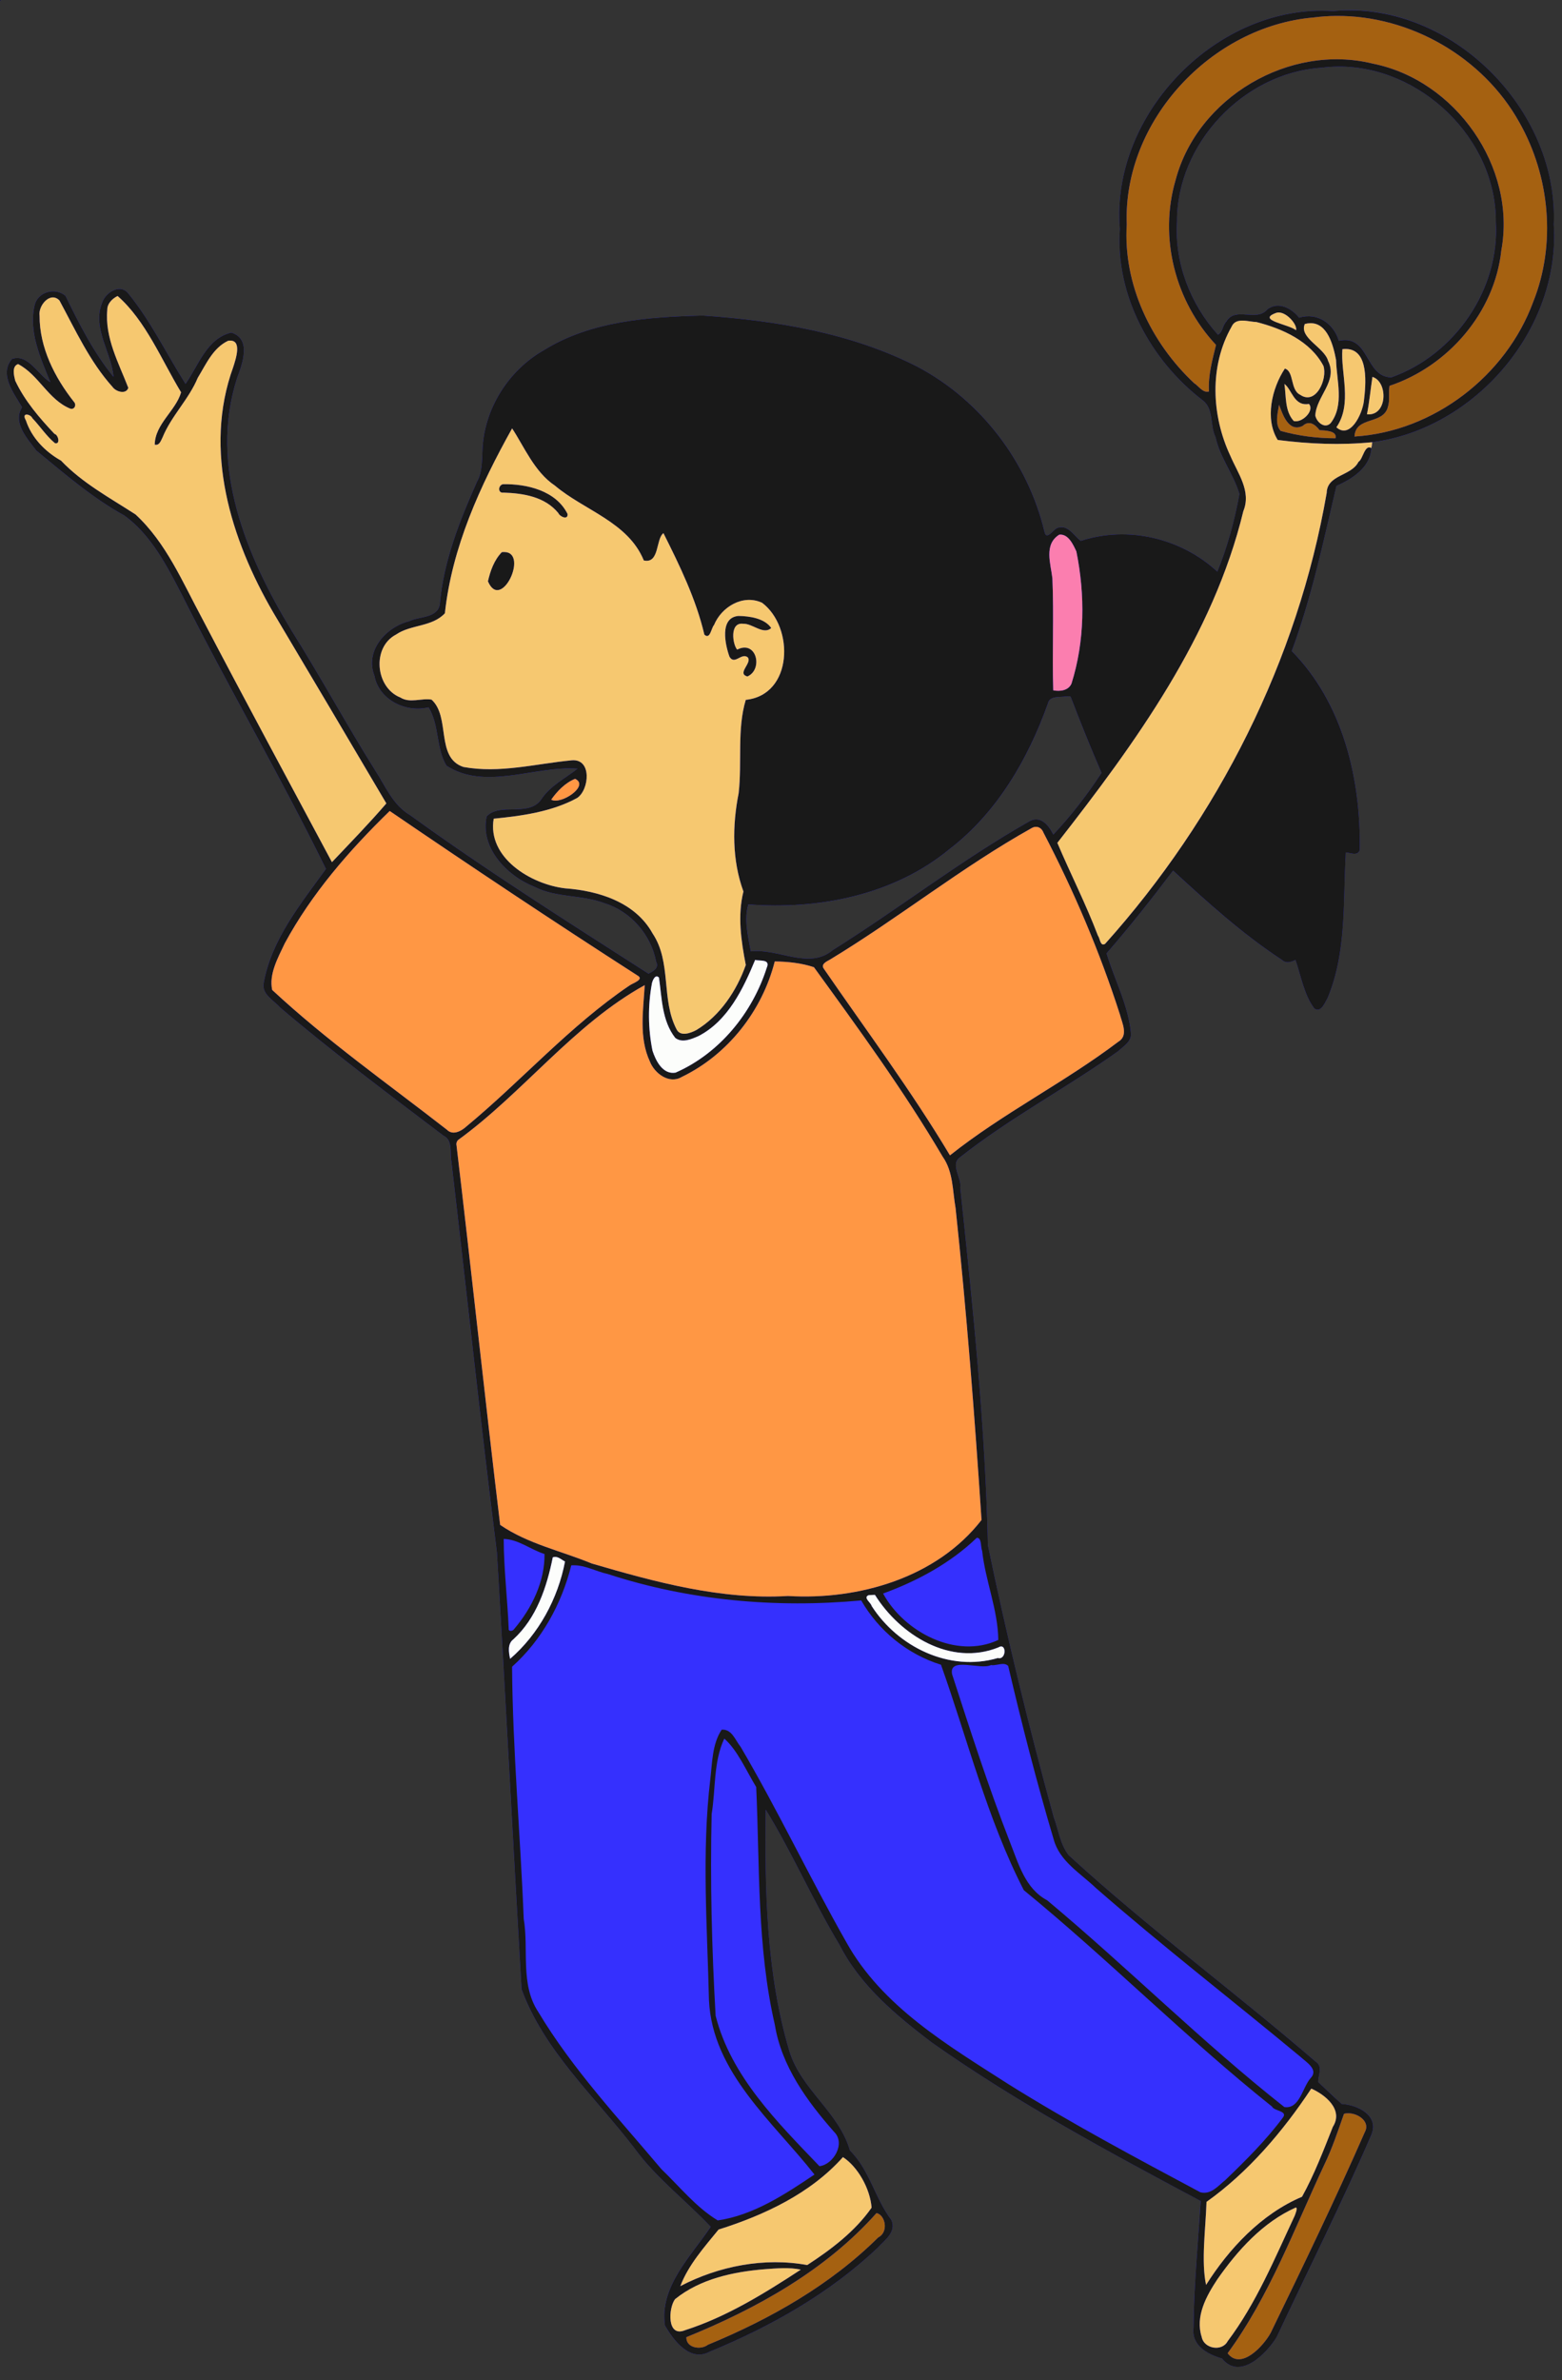<?xml version="1.0" encoding="UTF-8" standalone="no"?>
<svg id="svg2" xmlns:rdf="http://www.w3.org/1999/02/22-rdf-syntax-ns#" xmlns="http://www.w3.org/2000/svg" height="1706pt" width="1120pt" version="1.1" xmlns:cc="http://creativecommons.org/ns#" xmlns:dc="http://purl.org/dc/elements/1.1/" viewBox="0 0 1120 1706">
<rect x="0" y="0" width="1120" height="1706" fill="#333333" stroke="none"/>
<g id="g4231">
<g>
<path id="rect4228" d="m0 0v0.78c0.19-0.2 0.58-0.59 0.78-0.78h-0.78zm967.62 7.389c-3.891 0.004-7.801 0.188-11.725 0.561-82.8-5.52-159.79 73.64-152.9 156.1-3.33 47.87 22.239 94.59 59.719 123.17 7.8 6.27 4.75 17.829 8.92 26.109 3.06 14.69 12.91 26.641 17.12 40.791-3.44 18.94-8.57 37.759-15.85 55.639-25.96-24.02-64.199-33.129-97.959-22.039-4.75-3.37-9.191-12.261-17.031-9.211-2.95 1.41-7.729 9.241-9.009 2.541-11.97-49.87-45.49-93.99-90.88-118.07-47.51-24.37-101.53-33.159-154.27-36.789-38.77 1.02-79.919 3.829-113.76 24.809-25.57 14.5-43.14 42.54-44.05 72.02-0.41 7.42-0.071 15.43-3.861 22.13-12.47 28.04-24.059 57.17-26.739 88.03-1.56 10-14.8 8.61-22 12.12-16.6 4.21-31.87 21.16-24.85 39.07 3.2 17.2 22.369 26.68 38.789 22.63 7.84 12.58 5.29 29.429 12.87 41.859 27.93 18.09 63.51-0.179 93.92 2.141-8.4 6.74-19.59 12.179-25.97 22.009-8.84 12.88-30.01 1.99-39.15 12.25-4.87 22.49 14.571 42.631 34.341 50.431 15.74 8.03 34.04 5.5 50.28 11.78 18.75 5.79 33.359 22.769 36.909 41.959 2.4 4.46-2.399 6.921-5.509 8.491-57.63-37.01-115.66-73.59-171.13-113.77-12.25-7.18-17.51-20.74-24.92-32.08-20.62-32.98-39.19-67.181-59.9-100.11-32.43-53.41-59.379-118.03-39.059-180.93 3.83-10.22 10.52-28.279-4.17-32.589-17.52 4.04-23.59 23.719-32.78 36.709-13.7-21.6-24.941-45.149-41.261-65.059-5.92-7.06-16.389-0.16-18.619 7.1-7.2 18.05 6.989 35.899 8.219 52.909-14.28-17.48-24.529-37.86-34.419-58.05-7.47-6.33-19.981-2.86-22.141 6.85-4.38 18.86 4.24 37.79 11.28 55.03-8.65-4.93-15.98-20.71-27.5-16.6-9.43 11.05 1.53 24.771 7.23 34.591-6.96 11.21 3.871 22.5 10.211 31.05 20.11 16.48 40.18 33.93 63.32 46.67 19.14 14.03 30.46 36.159 41.15 56.859 33.18 66.07 70.729 130.02 103.21 196.34-18.02 25.01-38.87 50.31-44.57 81.5-1.77 8.37 7.12 12.56 11.72 17.85 37.79 32.13 77.539 61.85 117.06 91.78 7 3.38 4.53 12.329 5.72 18.339 10.93 93.39 20.93 187.2 32.65 280.3 6.26 104.42 11.581 209 17.691 313.35 16.28 44.36 52.869 77.171 81.059 114.01 15.4 21.25 36.831 37.35 54.561 56.17-14.08 21.02-36.9 43.009-32.8 70.819 5.97 10.36 17.769 26.42 31.919 18.8 43.81-17.98 85.991-41.749 120.53-74.469 5.02-5.45 13.739-11.451 9.889-20.031-11.79-15.47-15.529-35.71-29.739-49.8-7.77-27.44-35.141-43.749-43.431-71.419-16.61-55.74-17.659-115.87-16.909-172.85 18.44 29.75 34.05 65.67 52.9 96.85 14.81 29.18 40.42 50.559 66.08 69.939 61.02 43.15 127.05 78.571 192.83 113.66-1.78 30.24-4.75 60.48-5.13 90.78-1.54 12.82 9.92 19.08 20.45 22.13 12.86 15.9 31.91-3.381 39.15-15.241 22.78-48.35 46.8-96.15 68.05-145.2 5.57-14.06-10.229-21.419-21.339-21.909-5.71-5.07-11.131-10.621-16.841-15.691-0.19-5.15 3.701-11.049-1.909-14.839-58.27-50.16-120.35-95.91-177.04-147.92-6.15-7.79-7.319-18.21-10.709-27.3-17.74-64.43-33.691-129.39-47.191-194.84-1.84-85.09-10.79-171.06-19.83-256.14 1.23-7.08-7.64-16.941 0-22.011 35.64-28.18 76.1-49.52 113.05-75.85 3.74-3.41 9.61-6.82 9.4-12.63-1.79-20.1-11.96-38.93-17.52-57.62 16.64-19.13 32.381-39.069 47.641-59.309 24.55 22.69 49.879 45.469 78.019 63.959 2.95 2.87 6.62 1.591 9.8 0.111 4.06 11.63 5.971 24.59 13.411 34.67 4.8 3.7 7.829-4.311 9.739-7.791 13.64-32.83 10.871-69.34 12.861-103.95 3.54 0.18 8.179 2.76 10.039-1.57 0.85-51.11-11.89-105.43-48.7-142.81 14.11-38.28 22.69-78.61 31.95-118.38 11.34-4.89 24.6-13.42 25.05-27.15 0.34-1.37 0.59-2.761 0.7-4.161 73.85-9.6 134.99-81.12 130.1-156 3.4-79.255-67.4-153.71-146.48-153.63zm-8.162 40.347c58.902-0.505 113.44 51.503 113.1 111.18 2.94 48.46-29.52 95.509-74.95 111.59-19.12-0.26-15.321-31.08-37.591-26.2-3.7-12.36-15.429-20.619-28.519-16.559-5.37-6.65-14.59-11.989-22.7-6.059-7.99 9.55-22.75-2.36-29.45 8.73-2.6 2.69-2.82 8.04-6.1 9.5-19.61-21.85-31.19-51.36-29.35-80.9-0.32-56.02 47.849-106.89 103.74-110.47 3.951-0.514 7.897-0.78 11.823-0.814zm-202.67 337.65c-0.522 0.511-0.988 1.045-1.401 1.6 0.414-0.555 0.878-1.089 1.4-1.6zm9.552 113.72c0.733-0.029 1.372 0.112 1.567 0.902 6.94 18.14 14.21 36.181 21.93 53.991-10.14 15.5-21.84 30.72-34.57 44.23-3.38-6.99-9.449-14.05-17.339-9.4-48.86 27.69-93.27 62.469-140.85 92.239-16.92 14.31-39.221-1.479-58.741 0.861-1.92-10.91-5-22.64-1.75-33.63 50.52 3.88 104.26-6.65 144.15-39.57 34.03-26.1 56.31-64.37 70.6-104.25 1.23-5.95 8.35-4.541 12.88-5.261 0.565 0.115 1.391-0.082 2.123-0.111z" fill="#3530fe"/>
<path id="path4" d="m0 0v0.975c0.237-0.25 0.725-0.737 0.975-0.975h-0.975zm1209.5 9.236c-4.8 0.005-9.7 0.235-14.6 0.701-103.5-6.9-199.77 92.052-191.2 195.12-4.12 59.84 27.8 118.24 74.7 153.97 9.7 7.83 5.9 22.28 11.1 32.63 3.9 18.36 16.2 33.3 21.4 50.99-4.3 23.68-10.7 47.2-19.8 69.55-32.4-30.03-80.2-41.41-122.42-27.55-5.94-4.21-11.49-15.33-21.29-11.51-3.69 1.76-9.67 11.55-11.27 3.17-14.96-62.33-56.86-117.49-113.59-147.59-59.39-30.46-126.92-41.44-192.84-45.98-48.47 1.27-99.9 4.78-142.2 31.01-31.96 18.13-53.93 53.18-55.06 90.03-0.52 9.27-0.09 19.28-4.83 27.66-15.59 35.05-30.07 71.46-33.42 110.03-1.95 12.5-18.5 10.77-27.5 15.15-20.75 5.27-39.84 26.46-31.07 48.84 4 21.5 27.96 33.35 48.49 28.29 9.8 15.73 6.61 36.79 16.09 52.32 34.91 22.62 79.39-0.22 117.4 2.68-10.5 8.43-24.49 15.22-32.47 27.51-11.04 16.1-37.51 2.49-48.93 15.31-6.09 28.12 18.21 53.29 42.92 63.04 19.68 10.04 42.55 6.88 62.85 14.73 23.44 7.24 41.7 28.46 46.14 52.45 3 5.57-3 8.65-6.89 10.61-72.02-46.26-144.56-91.99-213.9-142.21-15.31-8.98-21.89-25.93-31.15-40.1-25.77-41.23-48.99-83.98-74.87-125.14-40.54-66.76-74.23-147.54-48.83-226.16 4.79-12.78 13.15-35.35-5.21-40.74-21.9 5.05-29.49 29.65-40.97 45.89-17.13-27-31.18-56.44-51.58-81.33-7.4-8.82-20.487-0.2-23.274 8.88-9 22.56 8.734 44.87 10.274 66.13-17.851-21.84-30.662-47.32-43.024-72.56-9.338-7.91-24.976-3.57-27.676 8.56-5.475 23.58 5.3 47.24 14.1 68.79-10.813-6.16-19.975-25.89-34.375-20.75-11.788 13.81 1.912 30.97 9.037 43.24-8.7 14.01 4.838 28.13 12.763 38.81 25.138 20.6 50.226 42.42 79.155 58.34 23.92 17.54 38.07 45.2 51.43 71.07 41.48 82.59 88.41 162.53 129.01 245.43-22.52 31.26-48.58 62.89-55.71 101.88-2.21 10.46 8.9 15.7 14.65 22.31 47.24 40.16 96.93 77.31 146.33 114.76 8.75 4.2 5.66 15.4 7.15 22.9 13.66 116.7 26.16 234 40.81 350.4 7.82 130.5 14.48 261.2 22.11 391.6 20.35 55.5 66.09 96.5 101.33 142.6 19.25 26.5 46.04 46.7 68.2 70.2-17.6 26.3-46.13 53.7-41 88.5 7.46 12.9 22.21 33 39.9 23.5 54.76-22.5 107.49-52.2 150.66-93.1 6.28-6.8 17.17-14.3 12.36-25-14.74-19.4-19.41-44.7-37.17-62.3-9.71-34.3-43.93-54.7-54.29-89.2-20.76-69.7-22.07-144.9-21.14-216.1 23.05 37.2 42.57 82.1 66.13 121.1 18.51 36.4 50.52 63.1 82.6 87.4 76.27 53.9 158.81 98.2 241.06 142.1-2.3 37.8-6 75.6-6.4 113.4-2 16.1 12.4 23.9 25.5 27.7 16.1 19.9 39.9-4.2 49-19.1 28.4-60.4 58.5-120.2 85-181.5 7-17.5-12.8-26.7-26.6-27.4-7.2-6.3-14-13.2-21.1-19.6-0.2-6.4 4.6-13.8-2.4-18.5-72.8-62.7-150.4-119.9-221.29-184.9-7.69-9.8-9.15-22.8-13.38-34.1-22.18-80.6-42.12-161.8-58.99-243.6-2.3-106.4-13.49-213.8-24.79-320.2 1.54-8.8-9.55-21.1 0-27.5 44.55-35.2 95.13-61.88 141.35-94.79 4.6-4.26 12-8.52 11.7-15.79-2.2-25.12-14.94-48.66-21.89-72.02 20.79-23.91 40.49-48.84 59.59-74.14 30.7 28.36 62.3 56.84 97.5 79.95 3.7 3.59 8.3 1.99 12.2 0.14 5.1 14.54 7.5 30.74 16.8 43.34 6 4.62 9.8-5.39 12.2-9.74 17-41.04 13.6-86.67 16.1-129.94 4.4 0.23 10.2 3.45 12.5-1.96 1.1-63.89-14.9-131.79-60.9-178.51 17.7-47.85 28.4-98.26 40-147.98 14.1-6.11 30.7-16.77 31.3-33.93-6.1-3.45-7.4 10.01-11.5 12.38-6.4 12.9-28.1 11.34-28.5 27.84-26 150.11-97.1 290.89-198.61 404.04-4.45 2.67-4.46-4.88-6.38-7.22-10.75-28.35-24.61-55.46-36.41-83.27 69.8-89.33 139.6-185.16 166.7-297.23 7.3-17.87-4.9-33.68-11.6-49.46-17-36.15-19-80.56 1.1-115.85 3.9-8.76 15.1-4.25 22.2-4.13 23.4 5.95 48.4 17.13 60.1 39.33 3.8 11.75-6.8 35.65-20.9 25.84-9-4.28-5.3-21.02-13.7-23.45-11.7 17.74-18.1 45.17-6.4 63.95 28.1 3.62 56.5 4.81 84.7 2.02 92.4-12 168.8-101.4 162.7-195 4.3-99.01-84.2-192.08-183.1-191.98zm-11.9 5.047c66.4-0.551 131.7 37.095 164.1 95.247 27.4 48.21 33.2 109.18 12.5 160.93-24.4 66.34-89.3 116.33-160.2 120.68 1-18.59 25.9-10.19 30-26.68 1.9-6.06 0.3-12.54 1.4-18.74 52.5-17.48 94.3-65.78 100.2-121.31 13.8-74.84-41.1-152.61-115.1-167.38-74.6-18.442-157.2 30.145-176.8 104.19-15.2 51.58-0.4 108.93 36.2 147.83-3.3 13.69-7.2 27.37-6.3 41.7-5.5 1.66-9.3-4.99-13.3-7.41-38.6-36.09-63.8-88.65-60.4-142.14-3.6-92.69 75.6-177.5 167.1-185.5 6.8-0.895 13.7-1.36 20.6-1.417zm1.7 45.387c73.6-0.632 141.8 64.38 141.4 138.98 3.7 60.58-36.9 119.39-93.7 139.49-23.9-0.33-19.2-38.85-47-32.75-4.6-15.45-19.3-25.78-35.6-20.7-6.7-8.31-18.3-14.99-28.4-7.58-10 11.94-28.4-2.95-36.8 10.92-3.3 3.36-3.5 10.05-7.6 11.87-24.6-27.31-39-64.2-36.7-101.12-0.4-70.03 59.8-133.62 129.6-138.09 5-0.645 9.9-0.978 14.8-1.02zm-1093.9 205.54c25.26 22.14 39.31 57.15 56.92 86.32-4.76 16.51-23.41 28.41-23.61 46.9 4.24 1.01 5.52-3.69 7.02-6.57 7.89-19.28 23.55-34.11 31.54-53.36 7.38-12.08 13.64-26.77 27.17-33.14 13.43-2.18 6.73 16.83 4.58 23.65-26.99 74.3-2.18 154.36 35.92 219.81 33.9 56.94 67.71 113.96 101.35 171.04-15.5 18.04-32.62 35.6-48.75 52.64-38.59-72.22-78.24-145.52-116.46-218.57-17.48-32.39-32.01-67.46-59.56-92.96-23.011-14.91-47.723-28.18-66.785-48.23-14.175-7.96-26.362-20.41-31.512-36.06-4.463-7.62 4.3-5.65 5.775-2 6.975 7.27 12.5 15.98 20.287 22.42 5.138 1.27 2.901-7.65-0.412-8.31-13.575-14.39-26.739-29.66-35.226-47.7-1.088-4.41-3.312-12.86 2.588-14.88 18.587 9.73 27.05 31.91 46.687 39.91 3.825 1.3 5.888-3.37 3.4-6.01-17.374-21.97-30.887-48.66-30.849-77.22-1.4-8.93 9.536-22.15 17.799-13.7 14.387 26.61 27.2 54.8 47.588 77.49 2.91 4.26 12.14 7.11 14.14 0.81-8.69-22.46-21.127-44.89-18.84-69.83-0.087-5.62 4.49-10.13 9.24-12.45zm1041 14.79c7.6 0.3 16.7 11.39 15.2 15.9-6-5.26-35.3-8.95-18.4-15.31 1-0.45 2.1-0.63 3.2-0.59zm28.2 9.58c15.4-0.11 20.5 20.24 22.9 32.92 0.5 18.39 7.5 40.5-4.8 56.57-5.3 5.57-12.7-0.86-13.8-6.81 0.9-17.3 20.4-30.65 11.5-48.82-3.3-12.25-26.3-20.61-20.9-33.14 1.8-0.48 3.5-0.71 5.1-0.72zm31.9 23.11c20.9 0.41 17.7 32.31 15.9 47.02-1.5 11.59-12.3 34-24.6 23.17 14.6-21.03 3.6-49.28 5.4-70.02 1.2-0.13 2.3-0.19 3.3-0.17zm23.6 25.01c14.2 4.27 13.6 35.4-4.9 33.51 2.2-11.08 3.2-22.36 4.9-33.51zm-78.9 6.3c6.8 4.92 8.4 20.23 22 17.93 5.3 5.97-6.2 17.33-13.6 15.32-8.2-8.99-6.7-22.05-8.4-33.25zm-4.8 18.62c2.8 7.18 8 25.38 21.2 18.99 5.6-5.21 11-1.55 15.1 3.8 4.3 0.35 16.1 0.29 14.3 7.28-16.6 0.02-33.2-2.13-49.2-6.6-5.4-6.1-2.6-15.98-1.4-23.47zm-687.39 21.22c10.83 16.41 19.99 38.96 38.37 51.27 26.46 22.33 65.6 32.65 79.67 67.07 14.24 3.17 10.61-19.44 17.61-24.46 14.61 29.14 29.19 59.06 36.66 90.89 5.24 4.84 6.07-5.81 8.68-8.62 6.68-16.25 25.94-27.86 43.07-19.9 29.08 21.95 27.68 82.62-14.63 86.97-7.95 26.29-3.24 56.03-6.38 83.6-5.78 29.16-5.97 60.12 4.28 88.12-5.41 21.77-2.08 44.19 2.12 65.86-8.23 23.11-23.02 45.42-44.3 58.27-5.21 2.79-14.37 6.16-17.75-0.62-14.06-26.87-4.23-60.18-21.51-85.94-15.46-28-48.38-38.21-78.33-40.39-30.7-3.55-70.03-27.51-64.06-62.42 24.73-2.45 52.11-6.09 74.84-18.59 10.92-7.34 13.41-35.51-5.06-33.7-32.19 3.09-64.51 11.92-96.95 5.95-25.16-8.39-11.29-44.76-28.58-60.36-9.22-1.49-19.35 3.5-27.92-1.89-22.28-8.78-25.8-44.83-3.94-56.35 13.39-9.2 32.4-6.75 43.86-19.11 6.33-59.11 31.59-114.34 60.25-165.65zm-8.15 50.01c-4.53 0.9-4.82 8.36 0.49 7.53 17.84 0.61 37.04 3.62 49.09 18.34 1.31 3.2 8.76 6.58 8.28 0.84-10.35-20.94-36.51-27.12-57.86-26.71zm499.3 45.16c7.61-0.24 11.76 9.01 14.58 15.09 7.9 39.06 7.64 80.31-4.4 118.5-2.86 6.26-10.27 7.05-16.33 5.95-1.04-33.46 0.68-66.97-0.77-100.43-1.45-12.9-7.88-30.37 6.17-39.06 0.25-0.03 0.5-0.04 0.75-0.05zm-498.12 15.61c-0.71-0.01-1.47 0.03-2.29 0.14-6.84 7.06-10.25 16.7-12.4 26.09 11.71 27.62 36.85-25.97 14.69-26.23zm209.81 57.26c-17.23 1.51-11.85 26.04-7.99 36.59 4.52 7.62 10.58-3.72 16.17 0.35 4.82 4.85-10.14 14.66-0.09 17.29 14.26-6.26 8.2-32.98-9.2-24.06-3.98-4.16-7.19-24.81 5.4-23.15 8.25-0.4 18.18 10.32 25.11 3.79-5.9-8.74-19.54-10.67-29.4-10.81zm296.07 71.99c0.91-0.03 1.71 0.14 1.96 1.13 8.67 22.68 17.76 45.23 27.41 67.49-12.68 19.37-27.3 38.4-43.22 55.29-4.22-8.74-11.81-17.57-21.67-11.75-61.07 34.61-116.59 78.08-176.06 115.29-21.15 17.89-49.03-1.84-73.43 1.08-2.4-13.64-6.25-28.3-2.19-42.04 63.15 4.85 130.33-8.31 180.19-49.46 42.54-32.62 70.39-80.46 88.25-130.31 1.54-7.44 10.44-5.68 16.1-6.58 0.71 0.15 1.74-0.1 2.66-0.14zm-442.47 73.97c13.31 6.12-12.67 23.56-21.4 18.66 5.04-7.28 12.57-15.17 21.4-18.66zm-166.17 28.81c72.4 49.43 147.32 99.35 221.84 147.26 6.92 3.69-3.99 6.94-6.88 9.08-53.58 36.22-96.6 85.27-146.2 126.31-4.68 4.3-12.24 8.3-17.53 2.9-52.69-41.06-107.62-79.69-156.54-125.2-3.11-14.08 5.18-28.9 11.27-41.78 24.12-44.6 57.87-83.39 94.04-118.57zm578.89 14.21c3.22-0.19 5.89 1.99 7.09 5.21 27.23 52.2 50.44 106.66 68.44 162.71 2 7.86 8 19.2-1.5 24.71-48.31 36.59-103.24 63.91-150.77 101.71-34.59-57.86-75-111.91-113.15-167.39-2.7-3.96 2.66-6.36 5.41-7.88 61.7-37.29 118.16-82.87 181.11-118.03 1.16-0.64 2.29-0.97 3.37-1.04zm-251.32 119.21c3.54 1.23 13.96-1.08 10.39 6.97-12.89 40.56-42.41 76.81-81.78 94.05-11.43 1.89-17.7-10.62-20.64-19.7-4.01-19.87-4.18-40.59-0.46-60.53 0.64-2.67 3.05-8.27 6.25-4.95 2.65 18.35 2.6 38.68 14.58 54.02 6.11 4.88 14.45 1.17 20.72-1.53 26.55-13.61 40.26-42.61 50.94-68.33zm17.55 1.38c11.71 0.17 24.06 1.42 35.13 5.19 40.11 55.32 80.62 110.71 115.31 169.66 9.61 13.5 8.84 30.5 11.62 46.1 9.9 93 17.11 186.3 23.26 279.5-40.23 51.8-110.07 71.9-173.44 68.1-60.14 3.6-119.04-12.5-175.88-29.1-27.36-11.3-57.58-17.7-82.11-34.6-13.65-113.3-25.68-226.8-39.13-340.2-0.41-1.6 0.19-3.2 1.22-4.5 58.71-42.6 103.53-103.54 167.48-138.92-1.32 22.71-5.36 47.12 4.65 68.52 4.14 10.6 17.35 20.49 28.55 13.74 41.3-19.9 72.1-59.22 83.34-103.49zm181.44 516.45c4.09 0.1 3.02 8.1 4.46 11.8 2.96 26.9 14.15 52.7 14.46 79.7-37.65 17.6-84.57-7.2-103.26-41.6 30.42-11.1 60.28-27.1 83.93-49.9h0.41zm-424.38 1c13.18 0.3 24.2 9.6 36.58 13.5 0.41 24.4-11.41 48.7-27.2 67.2-1.09 2-5.38 2.7-4.9-0.5-1.14-26.8-4.4-53.4-4.48-80.2zm46.19 16.1c3.13 0 6.03 2.8 8.76 4.1-6.24 33.1-23.62 65.2-49.19 87.2-1.28-5.9-2.52-13.4 2.94-17.5 20.75-19 29.88-46.6 35.29-73.4 0.74-0.3 1.48-0.4 2.2-0.4zm16.49 7.5c10.59-0.1 20.32 5.6 30.58 7.8 73.15 23.9 150.82 30.7 227.16 23.7 15.76 27.3 41.37 48.2 71.51 57.6 23.91 67 41.38 138.1 74.25 202 75.88 62.1 145.56 132.5 222.46 193.9 1.9 4.1 14.3 3.8 9.8 9.8-15.2 20.4-33.3 38.4-51.6 56-6.5 5.2-12.9 13.4-22.4 11-58-31-116.21-62-172.09-96.9-54.01-34.7-113.18-69.4-145.26-127.2-32.76-57.7-61.15-117.9-94.77-175.1-4.7-5.7-7.79-16.1-16.96-15.3-8.55 13.1-8.38 29.3-10.17 44.3-7.81 65.7-2.77 132-1.21 198 2.97 64.8 57.66 109.2 94.57 156.3-26.36 17.7-54.8 36.5-86.72 41.1-19.6-11.9-34.13-30.3-50.53-46-38.32-45.5-79.66-89.6-110.37-140.9-16.3-24.7-8.31-55.7-12.99-83.4-2.94-75.3-9.89-150.4-10.44-225.8 26.69-23.9 44.45-56.4 53.05-90.8 0.72-0.1 1.43-0.1 2.13-0.1zm270.05 26.5c22.56 36 67.7 64.3 110.63 47.1 7.63-4.7 7.29 11.6-0.52 9.5-43.34 12.7-89.5-9.9-113.09-46.7-0.56-3-7.92-7.4-2.71-9.6 1.42-0.1 4.26-0.3 5.69-0.3zm115.11 61.9c1.63 0.1 3.12 0.5 4.34 1.8 12.18 52 25.48 104.1 40.77 155.4 5.25 19.6 23.97 30.3 37.77 43.5 59.72 52.2 122.52 100.7 183.52 151.4 5.2 4.8 16.5 11.4 8.9 19.1-7.3 8.4-9.8 28-23.5 25.8-73.8-58.2-140.4-125-212.51-185.2-19.98-10.6-25.81-33.3-33.59-52.7-19.2-49.2-35.3-99.5-51.6-149.7-3.51-16.3 25.61-3.7 34.8-8.4 3.28 0.6 7.51-1.1 11.1-1zm-250.14 66.9c11.7 10.1 19.85 29 28.62 43.4 3.22 70.9 0.61 143.3 16.72 213.1 6.06 37.1 28.71 68.1 52.94 95.7 10.97 10.5-0.67 29.6-12.97 30.9-37.55-39.2-79.37-80.6-93.06-134.8-3.44-60.1-4.97-120.4-3.56-180.7 3.69-22.4 1.49-46.7 11.31-67.6zm526.14 313.6c12.3 5.4 29.2 18.8 19.3 34.3-8.4 21.2-16.6 42.7-27.6 62.6-36.6 15.5-65.6 46.7-86 79-4.5-21.2-0.4-49.9 0.4-74.4 37.2-26.4 68.5-63.1 93.9-101.5zm33 22.1c9.1-0.1 20.2 7.7 14.9 17-26.6 60.6-55.4 120.2-84.3 179.7-6.2 11.5-26.6 34-38.6 18.3 37.5-51.1 59.8-111.7 86.7-169 7.1-14.7 12.2-30.2 17.6-45.5 1.2-0.4 2.4-0.5 3.7-0.5zm-452.76 39.3c13.2 8.6 24.31 28 25.67 45.3-14.8 21.2-36.19 37.4-57.7 51.4-38.2-7-79.14 0.8-113.75 18.9 7.3-19.1 21.52-35 34.3-50.7 40.96-12.9 82.46-32.3 111.48-64.9zm405.76 45.2c2.2-0.1-0.2 5.5-0.9 7.4-18 38.4-34.4 78.3-60.1 112.4-5.1 9.6-21.3 6.6-23.2-3.8-6-18.4 4.1-36.7 14-51.7 18.2-26 40.7-51.1 70.2-64.3zm-375.7 4.9c7.95 1.7 11.11 17.1 1.56 21.8-43.01 42.7-96.91 73.2-152.67 96.2-6.63 5.1-19.71 2.7-19.3-6.8 62.77-25.5 124.97-60 170.41-111.2zm-83.78 49.4c5.36-0.1 10.71 0.2 15.96 1.3-32.47 21.2-66.56 42.4-103.84 54.3-16.25 6.7-14.95-19.6-8.93-27.8 22.6-18.3 52.4-24.6 80.79-26.9 5.29-0.4 10.66-0.8 16.02-0.9z" transform="scale(.8)" fill="#191919"/>
<path id="path8" d="m1197.6 14.283c-6.9 0.057-13.8 0.522-20.6 1.416-91.5 8-170.7 92.811-167.1 185.5-3.4 53.49 21.8 106.05 60.4 142.14 4 2.42 7.8 9.07 13.3 7.41-0.9-14.33 3-28.01 6.3-41.7-36.6-38.9-51.4-96.25-36.2-147.83 19.6-74.045 102.2-122.63 176.8-104.2 74 14.78 128.9 92.55 115.1 167.39-5.9 55.53-47.7 103.83-100.2 121.31-1.1 6.2 0.5 12.68-1.4 18.74-4.1 16.49-29 8.09-30 26.68 70.9-4.35 135.8-54.34 160.2-120.68 20.7-51.75 14.9-112.72-12.5-160.93-32.4-58.152-97.7-95.798-164.1-95.247zm-51.2 348.34c-1.2 7.49-4 17.37 1.4 23.47 16 4.47 32.6 6.62 49.2 6.6 1.8-6.99-10-6.93-14.3-7.28-4.1-5.35-9.5-9.01-15.1-3.8-13.2 6.39-18.4-11.81-21.2-18.99zm61.9 1530.9c-1.3 0-2.5 0.1-3.7 0.5-5.4 15.3-10.5 30.8-17.6 45.5-26.9 57.3-49.2 117.9-86.7 169 12 15.7 32.4-6.8 38.6-18.3 28.9-59.5 57.7-119.1 84.3-179.7 5.3-9.3-5.8-17.1-14.9-17zm-422.7 89.4c-45.44 51.2-107.64 85.7-170.41 111.2-0.41 9.5 12.67 11.9 19.3 6.8 55.76-23 109.66-53.5 152.67-96.2 9.55-4.7 6.39-20.1-1.56-21.8z" transform="scale(.8)" fill="#a56111"/>
<path id="path10" d="m105.39 265.21c-4.75 2.32-9.327 6.83-9.24 12.45-2.287 24.94 10.15 47.37 18.84 69.83-2 6.3-11.23 3.45-14.14-0.81-20.388-22.69-33.201-50.88-47.588-77.49-8.263-8.45-19.199 4.77-17.799 13.7-0.038 28.56 13.475 55.25 30.849 77.22 2.488 2.64 0.425 7.31-3.4 6.01-19.637-8-28.1-30.18-46.687-39.91-5.9 2.02-3.676 10.47-2.588 14.88 8.487 18.04 21.651 33.31 35.226 47.7 3.313 0.66 5.55 9.58 0.412 8.31-7.787-6.44-13.312-15.15-20.287-22.42-1.475-3.65-10.238-5.62-5.775 2 5.15 15.65 17.337 28.1 31.512 36.06 19.062 20.05 43.774 33.32 66.785 48.23 27.55 25.5 42.08 60.57 59.56 92.96 38.22 73.05 77.87 146.35 116.46 218.57 16.13-17.04 33.25-34.6 48.75-52.64-33.64-57.08-67.45-114.1-101.35-171.04-38.1-65.45-62.91-145.51-35.92-219.81 2.15-6.82 8.85-25.83-4.58-23.65-13.53 6.37-19.79 21.06-27.17 33.14-7.99 19.25-23.65 34.08-31.54 53.36-1.5 2.88-2.78 7.58-7.02 6.57 0.2-18.49 18.85-30.39 23.61-46.9-17.61-29.17-31.66-64.18-56.92-86.32zm1041 14.79c-1.1-0.04-2.2 0.14-3.2 0.59-16.9 6.36 12.4 10.05 18.4 15.31 1.5-4.51-7.6-15.6-15.2-15.9zm-32.6 7.27c-4.2-0.05-8 1.01-9.9 5.39-20.1 35.29-18.1 79.7-1.1 115.85 6.7 15.78 18.9 31.59 11.6 49.46-27.1 112.07-96.9 207.9-166.7 297.23 11.8 27.81 25.66 54.92 36.41 83.27 1.92 2.34 1.93 9.89 6.38 7.22 101.51-113.15 172.61-253.93 198.61-404.04 0.4-16.5 22.1-14.94 28.5-27.84 4.1-2.37 5.4-15.83 11.5-12.38 0.4-1.72 0.7-3.46 0.8-5.21-28.2 2.79-56.6 1.6-84.7-2.02-11.7-18.78-5.3-46.21 6.4-63.95 8.4 2.43 4.7 19.17 13.7 23.45 14.1 9.81 24.7-14.09 20.9-25.84-11.7-22.2-36.7-33.38-60.1-39.33-3.5-0.06-8.1-1.22-12.3-1.26zm60.8 2.31c-1.6 0.01-3.3 0.24-5.1 0.72-5.4 12.53 17.6 20.89 20.9 33.14 8.9 18.17-10.6 31.52-11.5 48.82 1.1 5.95 8.5 12.38 13.8 6.81 12.3-16.07 5.3-38.18 4.8-56.57-2.4-12.68-7.5-33.03-22.9-32.92zm31.9 23.11c-1-0.02-2.1 0.04-3.3 0.17-1.8 20.74 9.2 48.99-5.4 70.02 12.3 10.83 23.1-11.58 24.6-23.17 1.8-14.71 5-46.61-15.9-47.02zm23.6 25.01c-1.7 11.15-2.7 22.43-4.9 33.51 18.5 1.89 19.1-29.24 4.9-33.51zm-78.9 6.3c1.7 11.2 0.2 24.26 8.4 33.25 7.4 2.01 18.9-9.35 13.6-15.32-13.6 2.3-15.2-13.01-22-17.93zm-692.19 39.84c-28.66 51.31-53.92 106.54-60.25 165.65-11.46 12.36-30.47 9.91-43.86 19.11-21.86 11.52-18.34 47.57 3.94 56.35 8.57 5.39 18.7 0.4 27.92 1.89 17.29 15.6 3.42 51.97 28.58 60.36 32.44 5.97 64.76-2.86 96.95-5.95 18.47-1.81 15.98 26.36 5.06 33.7-22.73 12.5-50.11 16.14-74.84 18.59-5.97 34.91 33.36 58.87 64.06 62.42 29.95 2.18 62.87 12.39 78.33 40.39 17.28 25.76 7.45 59.07 21.51 85.94 3.38 6.78 12.54 3.41 17.75 0.62 21.28-12.85 36.07-35.16 44.3-58.27-4.2-21.67-7.53-44.09-2.12-65.86-10.25-28-10.06-58.96-4.28-88.12 3.14-27.57-1.57-57.31 6.38-83.6 42.31-4.35 43.71-65.02 14.63-86.97-17.13-7.96-36.39 3.65-43.07 19.9-2.61 2.81-3.44 13.46-8.68 8.62-7.47-31.83-22.05-61.75-36.66-90.89-7 5.02-3.37 27.63-17.61 24.46-14.07-34.42-53.21-44.74-79.67-67.07-18.38-12.31-27.54-34.86-38.37-51.27zm-8.15 50.01c21.35-0.41 47.51 5.77 57.86 26.71 0.48 5.74-6.97 2.36-8.28-0.84-12.05-14.72-31.25-17.73-49.09-18.34-5.31 0.83-5.02-6.63-0.49-7.53zm1.18 60.77c22.16 0.26-2.98 53.85-14.69 26.23 2.15-9.39 5.56-19.03 12.4-26.09 0.82-0.11 1.58-0.15 2.29-0.14zm209.81 57.26c9.86 0.14 23.5 2.07 29.4 10.81-6.93 6.53-16.86-4.19-25.11-3.79-12.59-1.66-9.38 18.99-5.4 23.15 17.4-8.92 23.46 17.8 9.2 24.06-10.05-2.63 4.91-12.44 0.09-17.29-5.59-4.07-11.65 7.27-16.17-0.35-3.86-10.55-9.24-35.08 7.99-36.59zm513.45 1319.5c-25.4 38.4-56.7 75.1-93.9 101.5-0.8 24.5-4.9 53.2-0.4 74.4 20.4-32.3 49.4-63.5 86-79 11-19.9 19.2-41.4 27.6-62.6 9.9-15.5-7-28.9-19.3-34.3zm-419.76 61.4c-29.02 32.6-70.52 52-111.48 64.9-12.78 15.7-27 31.6-34.3 50.7 34.61-18.1 75.55-25.9 113.75-18.9 21.51-14 42.9-30.2 57.7-51.4-1.36-17.3-12.47-36.7-25.67-45.3zm405.76 45.2c-29.5 13.2-52 38.3-70.2 64.3-9.9 15-20 33.3-14 51.7 1.9 10.4 18.1 13.4 23.2 3.8 25.7-34.1 42.1-74 60.1-112.4 0.7-1.9 3.1-7.5 0.9-7.4zm-459.48 54.3c-5.36 0.1-10.73 0.5-16.02 0.9-28.39 2.3-58.19 8.6-80.79 26.9-6.02 8.2-7.32 34.5 8.93 27.8 37.28-11.9 71.37-33.1 103.84-54.3-5.25-1.1-10.6-1.4-15.96-1.3z" transform="scale(.8)" fill="#f6c870"/>
</g>
<path id="path30" fill="#fb7eaf" d="m759.53 383.25c6.47-0.71 9.93 7.01 12.26 12.03 6.32 31.25 6.11 64.25-3.52 94.8-2.29 5.01-8.21 5.64-13.06 4.76-0.83-26.77 0.54-53.58-0.62-80.34-1.16-10.32-6.3-24.3 4.94-31.25z"/>
<path id="path36" d="m515.45 697.84c-8.83 3.49-16.36 11.38-21.4 18.66 8.73 4.9 34.71-12.54 21.4-18.66zm-166.17 28.81c-36.17 35.18-69.92 73.97-94.04 118.57-6.09 12.88-14.38 27.7-11.27 41.78 48.92 45.51 103.85 84.14 156.54 125.2 5.29 5.4 12.85 1.4 17.53-2.9 49.6-41.04 92.62-90.09 146.2-126.31 2.89-2.14 13.8-5.39 6.88-9.08-74.52-47.91-149.44-97.83-221.84-147.26zm578.89 14.21c-1.08 0.07-2.21 0.4-3.37 1.04-62.95 35.16-119.41 80.74-181.11 118.03-2.75 1.52-8.11 3.92-5.41 7.88 38.15 55.48 78.56 109.53 113.15 167.39 47.53-37.8 102.46-65.12 150.77-101.71 9.5-5.51 3.5-16.85 1.5-24.71-18-56.05-41.21-110.51-68.44-162.71-1.2-3.22-3.87-5.4-7.09-5.21zm-233.77 120.59c-11.24 44.27-42.04 83.59-83.34 103.49-11.2 6.75-24.41-3.14-28.55-13.74-10.01-21.4-5.97-45.81-4.65-68.52-63.95 35.38-108.77 96.32-167.48 138.92-1.03 1.3-1.63 2.9-1.22 4.5 13.45 113.4 25.48 226.9 39.13 340.2 24.53 16.9 54.75 23.3 82.11 34.6 56.84 16.6 115.74 32.7 175.88 29.1 63.37 3.8 133.21-16.3 173.44-68.1-6.15-93.2-13.36-186.5-23.26-279.5-2.78-15.6-2.01-32.6-11.62-46.1-34.69-58.95-75.2-114.34-115.31-169.66-11.07-3.77-23.42-5.02-35.13-5.19z" transform="scale(.8)" fill="#ff9744"/>
<path id="path42" d="m676.85 860.07c-10.68 25.72-24.39 54.72-50.94 68.33-6.27 2.7-14.61 6.41-20.72 1.53-11.98-15.34-11.93-35.67-14.58-54.02-3.2-3.32-5.61 2.28-6.25 4.95-3.72 19.94-3.55 40.66 0.46 60.53 2.94 9.08 9.21 21.59 20.64 19.7 39.37-17.24 68.89-53.49 81.78-94.05 3.57-8.05-6.85-5.74-10.39-6.97zm-179.2 534.93c-0.72 0-1.46 0.1-2.2 0.4-5.41 26.8-14.54 54.4-35.29 73.4-5.46 4.1-4.22 11.6-2.94 17.5 25.57-22 42.95-54.1 49.19-87.2-2.73-1.3-5.63-4.1-8.76-4.1zm286.54 34c-1.43 0-4.27 0.2-5.69 0.3-5.21 2.2 2.15 6.6 2.71 9.6 23.59 36.8 69.75 59.4 113.09 46.7 7.81 2.1 8.15-14.2 0.52-9.5-42.93 17.2-88.07-11.1-110.63-47.1z" transform="scale(.8)" fill="#fcfdfb"/>
</g>
</svg>
